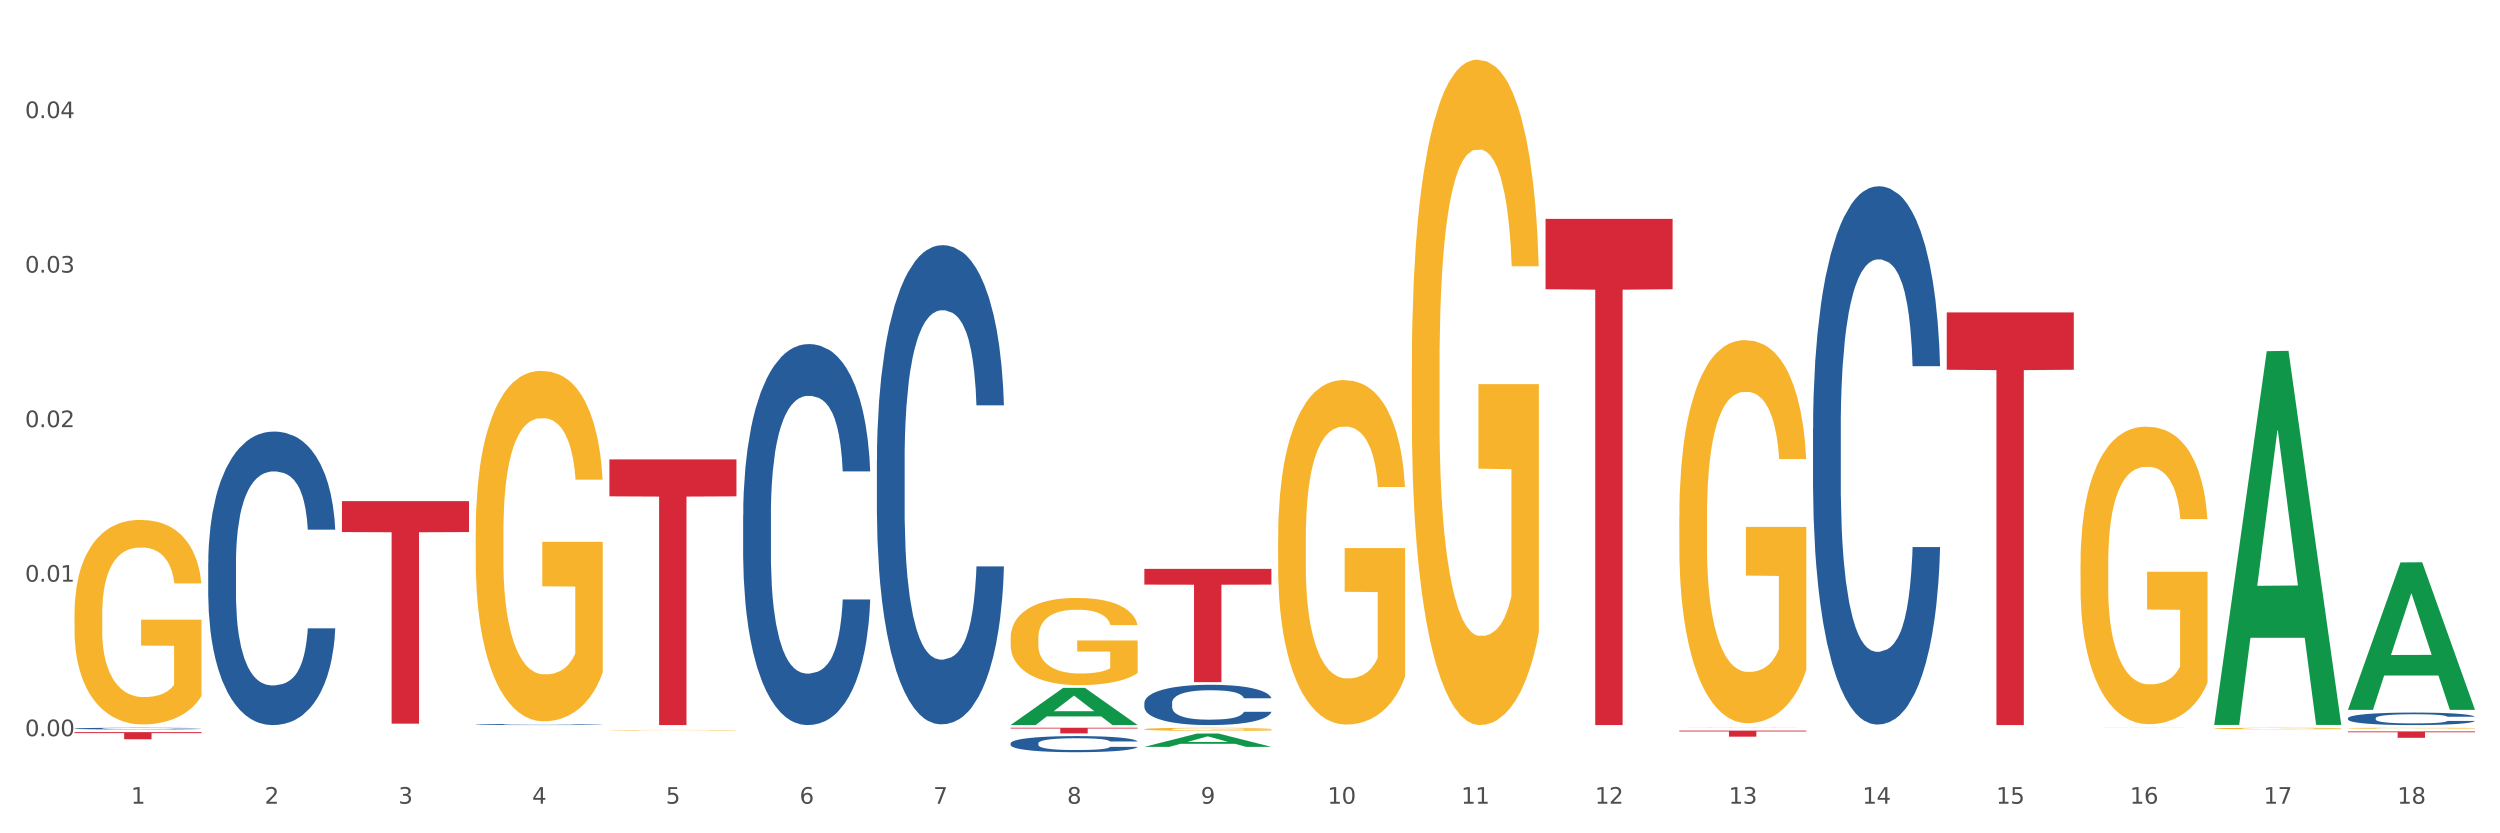 <?xml version="1.0" encoding="utf-8" standalone="no"?>
<!DOCTYPE svg PUBLIC "-//W3C//DTD SVG 1.1//EN"
  "http://www.w3.org/Graphics/SVG/1.1/DTD/svg11.dtd">
<svg xmlns:xlink="http://www.w3.org/1999/xlink" width="1080pt" height="360pt" viewBox="0 0 1080 360" xmlns="http://www.w3.org/2000/svg" version="1.1">
 <rect x="0" y="0" width="1080" height="360" fill="#333333" stroke="none"/>
 <defs>
  <style type="text/css">*{stroke-linejoin: round; stroke-linecap: butt}</style>
 </defs>
 <g id="figure_1">
  <g id="patch_1">
   <path d="M 0 360 
L 1080 360 
L 1080 0 
L 0 0 
z
" style="fill: #ffffff; stroke: #ffffff; stroke-linejoin: miter"/>
  </g>
  <g id="axes_1">
   <g id="matplotlib.axis_1">
    <g id="xtick_1">
     <g id="text_1">
      <!-- 1 -->
      <g style="fill: #4d4d4d" transform="translate(56.563 347.204) scale(0.096 -0.096)">
       <defs>
        <path id="DejaVuSans-31" d="M 794 531 
L 1825 531 
L 1825 4091 
L 703 3866 
L 703 4441 
L 1819 4666 
L 2450 4666 
L 2450 531 
L 3481 531 
L 3481 0 
L 794 0 
L 794 531 
z
" transform="scale(0.016)"/>
       </defs>
       <use xlink:href="#DejaVuSans-31"/>
      </g>
     </g>
    </g>
    <g id="xtick_2">
     <g id="text_2">
      <!-- 2 -->
      <g style="fill: #4d4d4d" transform="translate(114.336 347.204) scale(0.096 -0.096)">
       <defs>
        <path id="DejaVuSans-32" d="M 1228 531 
L 3431 531 
L 3431 0 
L 469 0 
L 469 531 
Q 828 903 1448 1529 
Q 2069 2156 2228 2338 
Q 2531 2678 2651 2914 
Q 2772 3150 2772 3378 
Q 2772 3750 2511 3984 
Q 2250 4219 1831 4219 
Q 1534 4219 1204 4116 
Q 875 4013 500 3803 
L 500 4441 
Q 881 4594 1212 4672 
Q 1544 4750 1819 4750 
Q 2544 4750 2975 4387 
Q 3406 4025 3406 3419 
Q 3406 3131 3298 2873 
Q 3191 2616 2906 2266 
Q 2828 2175 2409 1742 
Q 1991 1309 1228 531 
z
" transform="scale(0.016)"/>
       </defs>
       <use xlink:href="#DejaVuSans-32"/>
      </g>
     </g>
    </g>
    <g id="xtick_3">
     <g id="text_3">
      <!-- 3 -->
      <g style="fill: #4d4d4d" transform="translate(172.109 347.204) scale(0.096 -0.096)">
       <defs>
        <path id="DejaVuSans-33" d="M 2597 2516 
Q 3050 2419 3304 2112 
Q 3559 1806 3559 1356 
Q 3559 666 3084 287 
Q 2609 -91 1734 -91 
Q 1441 -91 1130 -33 
Q 819 25 488 141 
L 488 750 
Q 750 597 1062 519 
Q 1375 441 1716 441 
Q 2309 441 2620 675 
Q 2931 909 2931 1356 
Q 2931 1769 2642 2001 
Q 2353 2234 1838 2234 
L 1294 2234 
L 1294 2753 
L 1863 2753 
Q 2328 2753 2575 2939 
Q 2822 3125 2822 3475 
Q 2822 3834 2567 4026 
Q 2313 4219 1838 4219 
Q 1578 4219 1281 4162 
Q 984 4106 628 3988 
L 628 4550 
Q 988 4650 1302 4700 
Q 1616 4750 1894 4750 
Q 2613 4750 3031 4423 
Q 3450 4097 3450 3541 
Q 3450 3153 3228 2886 
Q 3006 2619 2597 2516 
z
" transform="scale(0.016)"/>
       </defs>
       <use xlink:href="#DejaVuSans-33"/>
      </g>
     </g>
    </g>
    <g id="xtick_4">
     <g id="text_4">
      <!-- 4 -->
      <g style="fill: #4d4d4d" transform="translate(229.882 347.204) scale(0.096 -0.096)">
       <defs>
        <path id="DejaVuSans-34" d="M 2419 4116 
L 825 1625 
L 2419 1625 
L 2419 4116 
z
M 2253 4666 
L 3047 4666 
L 3047 1625 
L 3713 1625 
L 3713 1100 
L 3047 1100 
L 3047 0 
L 2419 0 
L 2419 1100 
L 313 1100 
L 313 1709 
L 2253 4666 
z
" transform="scale(0.016)"/>
       </defs>
       <use xlink:href="#DejaVuSans-34"/>
      </g>
     </g>
    </g>
    <g id="xtick_5">
     <g id="text_5">
      <!-- 5 -->
      <g style="fill: #4d4d4d" transform="translate(287.655 347.204) scale(0.096 -0.096)">
       <defs>
        <path id="DejaVuSans-35" d="M 691 4666 
L 3169 4666 
L 3169 4134 
L 1269 4134 
L 1269 2991 
Q 1406 3038 1543 3061 
Q 1681 3084 1819 3084 
Q 2600 3084 3056 2656 
Q 3513 2228 3513 1497 
Q 3513 744 3044 326 
Q 2575 -91 1722 -91 
Q 1428 -91 1123 -41 
Q 819 9 494 109 
L 494 744 
Q 775 591 1075 516 
Q 1375 441 1709 441 
Q 2250 441 2565 725 
Q 2881 1009 2881 1497 
Q 2881 1984 2565 2268 
Q 2250 2553 1709 2553 
Q 1456 2553 1204 2497 
Q 953 2441 691 2322 
L 691 4666 
z
" transform="scale(0.016)"/>
       </defs>
       <use xlink:href="#DejaVuSans-35"/>
      </g>
     </g>
    </g>
    <g id="xtick_6">
     <g id="text_6">
      <!-- 6 -->
      <g style="fill: #4d4d4d" transform="translate(345.428 347.204) scale(0.096 -0.096)">
       <defs>
        <path id="DejaVuSans-36" d="M 2113 2584 
Q 1688 2584 1439 2293 
Q 1191 2003 1191 1497 
Q 1191 994 1439 701 
Q 1688 409 2113 409 
Q 2538 409 2786 701 
Q 3034 994 3034 1497 
Q 3034 2003 2786 2293 
Q 2538 2584 2113 2584 
z
M 3366 4563 
L 3366 3988 
Q 3128 4100 2886 4159 
Q 2644 4219 2406 4219 
Q 1781 4219 1451 3797 
Q 1122 3375 1075 2522 
Q 1259 2794 1537 2939 
Q 1816 3084 2150 3084 
Q 2853 3084 3261 2657 
Q 3669 2231 3669 1497 
Q 3669 778 3244 343 
Q 2819 -91 2113 -91 
Q 1303 -91 875 529 
Q 447 1150 447 2328 
Q 447 3434 972 4092 
Q 1497 4750 2381 4750 
Q 2619 4750 2861 4703 
Q 3103 4656 3366 4563 
z
" transform="scale(0.016)"/>
       </defs>
       <use xlink:href="#DejaVuSans-36"/>
      </g>
     </g>
    </g>
    <g id="xtick_7">
     <g id="text_7">
      <!-- 7 -->
      <g style="fill: #4d4d4d" transform="translate(403.201 347.204) scale(0.096 -0.096)">
       <defs>
        <path id="DejaVuSans-37" d="M 525 4666 
L 3525 4666 
L 3525 4397 
L 1831 0 
L 1172 0 
L 2766 4134 
L 525 4134 
L 525 4666 
z
" transform="scale(0.016)"/>
       </defs>
       <use xlink:href="#DejaVuSans-37"/>
      </g>
     </g>
    </g>
    <g id="xtick_8">
     <g id="text_8">
      <!-- 8 -->
      <g style="fill: #4d4d4d" transform="translate(460.974 347.204) scale(0.096 -0.096)">
       <defs>
        <path id="DejaVuSans-38" d="M 2034 2216 
Q 1584 2216 1326 1975 
Q 1069 1734 1069 1313 
Q 1069 891 1326 650 
Q 1584 409 2034 409 
Q 2484 409 2743 651 
Q 3003 894 3003 1313 
Q 3003 1734 2745 1975 
Q 2488 2216 2034 2216 
z
M 1403 2484 
Q 997 2584 770 2862 
Q 544 3141 544 3541 
Q 544 4100 942 4425 
Q 1341 4750 2034 4750 
Q 2731 4750 3128 4425 
Q 3525 4100 3525 3541 
Q 3525 3141 3298 2862 
Q 3072 2584 2669 2484 
Q 3125 2378 3379 2068 
Q 3634 1759 3634 1313 
Q 3634 634 3220 271 
Q 2806 -91 2034 -91 
Q 1263 -91 848 271 
Q 434 634 434 1313 
Q 434 1759 690 2068 
Q 947 2378 1403 2484 
z
M 1172 3481 
Q 1172 3119 1398 2916 
Q 1625 2713 2034 2713 
Q 2441 2713 2670 2916 
Q 2900 3119 2900 3481 
Q 2900 3844 2670 4047 
Q 2441 4250 2034 4250 
Q 1625 4250 1398 4047 
Q 1172 3844 1172 3481 
z
" transform="scale(0.016)"/>
       </defs>
       <use xlink:href="#DejaVuSans-38"/>
      </g>
     </g>
    </g>
    <g id="xtick_9">
     <g id="text_9">
      <!-- 9 -->
      <g style="fill: #4d4d4d" transform="translate(518.747 347.204) scale(0.096 -0.096)">
       <defs>
        <path id="DejaVuSans-39" d="M 703 97 
L 703 672 
Q 941 559 1184 500 
Q 1428 441 1663 441 
Q 2288 441 2617 861 
Q 2947 1281 2994 2138 
Q 2813 1869 2534 1725 
Q 2256 1581 1919 1581 
Q 1219 1581 811 2004 
Q 403 2428 403 3163 
Q 403 3881 828 4315 
Q 1253 4750 1959 4750 
Q 2769 4750 3195 4129 
Q 3622 3509 3622 2328 
Q 3622 1225 3098 567 
Q 2575 -91 1691 -91 
Q 1453 -91 1209 -44 
Q 966 3 703 97 
z
M 1959 2075 
Q 2384 2075 2632 2365 
Q 2881 2656 2881 3163 
Q 2881 3666 2632 3958 
Q 2384 4250 1959 4250 
Q 1534 4250 1286 3958 
Q 1038 3666 1038 3163 
Q 1038 2656 1286 2365 
Q 1534 2075 1959 2075 
z
" transform="scale(0.016)"/>
       </defs>
       <use xlink:href="#DejaVuSans-39"/>
      </g>
     </g>
    </g>
    <g id="xtick_10">
     <g id="text_10">
      <!-- 10 -->
      <g style="fill: #4d4d4d" transform="translate(573.466 347.204) scale(0.096 -0.096)">
       <defs>
        <path id="DejaVuSans-30" d="M 2034 4250 
Q 1547 4250 1301 3770 
Q 1056 3291 1056 2328 
Q 1056 1369 1301 889 
Q 1547 409 2034 409 
Q 2525 409 2770 889 
Q 3016 1369 3016 2328 
Q 3016 3291 2770 3770 
Q 2525 4250 2034 4250 
z
M 2034 4750 
Q 2819 4750 3233 4129 
Q 3647 3509 3647 2328 
Q 3647 1150 3233 529 
Q 2819 -91 2034 -91 
Q 1250 -91 836 529 
Q 422 1150 422 2328 
Q 422 3509 836 4129 
Q 1250 4750 2034 4750 
z
" transform="scale(0.016)"/>
       </defs>
       <use xlink:href="#DejaVuSans-31"/>
       <use xlink:href="#DejaVuSans-30" transform="translate(63.623 0)"/>
      </g>
     </g>
    </g>
    <g id="xtick_11">
     <g id="text_11">
      <!-- 11 -->
      <g style="fill: #4d4d4d" transform="translate(631.239 347.204) scale(0.096 -0.096)">
       <use xlink:href="#DejaVuSans-31"/>
       <use xlink:href="#DejaVuSans-31" transform="translate(63.623 0)"/>
      </g>
     </g>
    </g>
    <g id="xtick_12">
     <g id="text_12">
      <!-- 12 -->
      <g style="fill: #4d4d4d" transform="translate(689.012 347.204) scale(0.096 -0.096)">
       <use xlink:href="#DejaVuSans-31"/>
       <use xlink:href="#DejaVuSans-32" transform="translate(63.623 0)"/>
      </g>
     </g>
    </g>
    <g id="xtick_13">
     <g id="text_13">
      <!-- 13 -->
      <g style="fill: #4d4d4d" transform="translate(746.785 347.204) scale(0.096 -0.096)">
       <use xlink:href="#DejaVuSans-31"/>
       <use xlink:href="#DejaVuSans-33" transform="translate(63.623 0)"/>
      </g>
     </g>
    </g>
    <g id="xtick_14">
     <g id="text_14">
      <!-- 14 -->
      <g style="fill: #4d4d4d" transform="translate(804.558 347.204) scale(0.096 -0.096)">
       <use xlink:href="#DejaVuSans-31"/>
       <use xlink:href="#DejaVuSans-34" transform="translate(63.623 0)"/>
      </g>
     </g>
    </g>
    <g id="xtick_15">
     <g id="text_15">
      <!-- 15 -->
      <g style="fill: #4d4d4d" transform="translate(862.331 347.204) scale(0.096 -0.096)">
       <use xlink:href="#DejaVuSans-31"/>
       <use xlink:href="#DejaVuSans-35" transform="translate(63.623 0)"/>
      </g>
     </g>
    </g>
    <g id="xtick_16">
     <g id="text_16">
      <!-- 16 -->
      <g style="fill: #4d4d4d" transform="translate(920.104 347.204) scale(0.096 -0.096)">
       <use xlink:href="#DejaVuSans-31"/>
       <use xlink:href="#DejaVuSans-36" transform="translate(63.623 0)"/>
      </g>
     </g>
    </g>
    <g id="xtick_17">
     <g id="text_17">
      <!-- 17 -->
      <g style="fill: #4d4d4d" transform="translate(977.877 347.204) scale(0.096 -0.096)">
       <use xlink:href="#DejaVuSans-31"/>
       <use xlink:href="#DejaVuSans-37" transform="translate(63.623 0)"/>
      </g>
     </g>
    </g>
    <g id="xtick_18">
     <g id="text_18">
      <!-- 18 -->
      <g style="fill: #4d4d4d" transform="translate(1035.65 347.204) scale(0.096 -0.096)">
       <use xlink:href="#DejaVuSans-31"/>
       <use xlink:href="#DejaVuSans-38" transform="translate(63.623 0)"/>
      </g>
     </g>
    </g>
    <g id="xtick_19"/>
    <g id="xtick_20"/>
    <g id="xtick_21"/>
    <g id="xtick_22"/>
    <g id="xtick_23"/>
    <g id="xtick_24"/>
    <g id="xtick_25"/>
    <g id="xtick_26"/>
    <g id="xtick_27"/>
    <g id="xtick_28"/>
    <g id="xtick_29"/>
    <g id="xtick_30"/>
    <g id="xtick_31"/>
    <g id="xtick_32"/>
    <g id="xtick_33"/>
    <g id="xtick_34"/>
    <g id="xtick_35"/>
   </g>
   <g id="matplotlib.axis_2">
    <g id="ytick_1">
     <g id="text_19">
      <!-- 0.00 -->
      <g style="fill: #4d4d4d" transform="translate(10.8 318.04) scale(0.096 -0.096)">
       <defs>
        <path id="DejaVuSans-2e" d="M 684 794 
L 1344 794 
L 1344 0 
L 684 0 
L 684 794 
z
" transform="scale(0.016)"/>
       </defs>
       <use xlink:href="#DejaVuSans-30"/>
       <use xlink:href="#DejaVuSans-2e" transform="translate(63.623 0)"/>
       <use xlink:href="#DejaVuSans-30" transform="translate(95.41 0)"/>
       <use xlink:href="#DejaVuSans-30" transform="translate(159.033 0)"/>
      </g>
     </g>
    </g>
    <g id="ytick_2">
     <g id="text_20">
      <!-- 0.01 -->
      <g style="fill: #4d4d4d" transform="translate(10.8 251.285) scale(0.096 -0.096)">
       <use xlink:href="#DejaVuSans-30"/>
       <use xlink:href="#DejaVuSans-2e" transform="translate(63.623 0)"/>
       <use xlink:href="#DejaVuSans-30" transform="translate(95.41 0)"/>
       <use xlink:href="#DejaVuSans-31" transform="translate(159.033 0)"/>
      </g>
     </g>
    </g>
    <g id="ytick_3">
     <g id="text_21">
      <!-- 0.02 -->
      <g style="fill: #4d4d4d" transform="translate(10.8 184.531) scale(0.096 -0.096)">
       <use xlink:href="#DejaVuSans-30"/>
       <use xlink:href="#DejaVuSans-2e" transform="translate(63.623 0)"/>
       <use xlink:href="#DejaVuSans-30" transform="translate(95.41 0)"/>
       <use xlink:href="#DejaVuSans-32" transform="translate(159.033 0)"/>
      </g>
     </g>
    </g>
    <g id="ytick_4">
     <g id="text_22">
      <!-- 0.03 -->
      <g style="fill: #4d4d4d" transform="translate(10.8 117.776) scale(0.096 -0.096)">
       <use xlink:href="#DejaVuSans-30"/>
       <use xlink:href="#DejaVuSans-2e" transform="translate(63.623 0)"/>
       <use xlink:href="#DejaVuSans-30" transform="translate(95.41 0)"/>
       <use xlink:href="#DejaVuSans-33" transform="translate(159.033 0)"/>
      </g>
     </g>
    </g>
    <g id="ytick_5">
     <g id="text_23">
      <!-- 0.04 -->
      <g style="fill: #4d4d4d" transform="translate(10.8 51.022) scale(0.096 -0.096)">
       <use xlink:href="#DejaVuSans-30"/>
       <use xlink:href="#DejaVuSans-2e" transform="translate(63.623 0)"/>
       <use xlink:href="#DejaVuSans-30" transform="translate(95.41 0)"/>
       <use xlink:href="#DejaVuSans-34" transform="translate(159.033 0)"/>
      </g>
     </g>
    </g>
    <g id="ytick_6"/>
    <g id="ytick_7"/>
    <g id="ytick_8"/>
    <g id="ytick_9"/>
   </g>
   <g id="PolyCollection_1">
    <path d="M 436.586 313.208 
L 436.642 313.193 
L 459.275 297.159 
L 468.668 297.144 
L 491.47 313.238 
L 480.606 313.238 
L 475.684 309.49 
L 452.316 309.49 
L 452.146 309.551 
L 447.393 313.238 
L 436.586 313.238 
L 436.586 313.208 
L 455.258 307.254 
L 472.742 307.239 
L 464.085 300.575 
L 463.971 300.544 
L 463.858 300.59 
L 455.201 307.239 
L 455.258 307.254 
L 436.586 313.208 
z
" clip-path="url(#p21119d1a9d)" style="fill: #109648"/>
    <path d="M 725.451 315.621 
L 780.335 315.621 
L 780.335 315.983 
L 758.746 315.986 
L 758.746 318.228 
L 746.91 318.228 
L 746.91 315.986 
L 725.451 315.983 
L 725.451 315.623 
L 725.451 315.621 
z
" clip-path="url(#p21119d1a9d)" style="fill: #d62839"/>
    <path d="M 667.678 94.556 
L 722.562 94.556 
L 722.562 124.946 
L 700.973 125.151 
L 700.973 313.238 
L 689.137 313.238 
L 689.137 125.151 
L 667.678 124.946 
L 667.678 94.762 
L 667.678 94.556 
z
" clip-path="url(#p21119d1a9d)" style="fill: #d62839"/>
    <path d="M 494.359 245.753 
L 549.243 245.753 
L 549.243 252.551 
L 527.654 252.597 
L 527.654 294.673 
L 515.818 294.673 
L 515.818 252.597 
L 494.359 252.551 
L 494.359 245.799 
L 494.359 245.753 
z
" clip-path="url(#p21119d1a9d)" style="fill: #d62839"/>
    <path d="M 436.586 314.392 
L 491.47 314.392 
L 491.47 314.732 
L 469.881 314.734 
L 469.881 316.836 
L 458.045 316.836 
L 458.045 314.734 
L 436.586 314.732 
L 436.586 314.395 
L 436.586 314.392 
z
" clip-path="url(#p21119d1a9d)" style="fill: #d62839"/>
    <path d="M 263.267 198.468 
L 318.151 198.468 
L 318.151 214.417 
L 296.562 214.525 
L 296.562 313.238 
L 284.726 313.238 
L 284.726 214.525 
L 263.267 214.417 
L 263.267 198.576 
L 263.267 198.468 
z
" clip-path="url(#p21119d1a9d)" style="fill: #d62839"/>
    <path d="M 147.721 216.491 
L 202.605 216.491 
L 202.605 229.851 
L 181.016 229.941 
L 181.016 312.628 
L 169.18 312.628 
L 169.18 229.941 
L 147.721 229.851 
L 147.721 216.582 
L 147.721 216.491 
z
" clip-path="url(#p21119d1a9d)" style="fill: #d62839"/>
    <path d="M 32.175 316.284 
L 87.059 316.284 
L 87.059 316.713 
L 65.47 316.716 
L 65.47 319.37 
L 53.635 319.37 
L 53.635 316.716 
L 32.175 316.713 
L 32.175 316.287 
L 32.175 316.284 
z
" clip-path="url(#p21119d1a9d)" style="fill: #d62839"/>
    <path d="M 32.175 314.724 
L 32.24 314.723 
L 32.24 314.704 
L 32.434 314.678 
L 33.148 314.631 
L 34.056 314.596 
L 35.613 314.554 
L 36.457 314.536 
L 37.56 314.517 
L 39.83 314.485 
L 42.425 314.458 
L 44.242 314.444 
L 45.604 314.434 
L 48.653 314.417 
L 50.405 314.41 
L 52.221 314.404 
L 53.778 314.4 
L 56.373 314.395 
L 58.449 314.393 
L 60.85 314.392 
L 62.861 314.393 
L 65.521 314.396 
L 69.413 314.404 
L 70.905 314.409 
L 72.917 314.417 
L 74.993 314.427 
L 76.679 314.438 
L 78.626 314.454 
L 80.637 314.474 
L 82.583 314.499 
L 83.945 314.523 
L 85.048 314.548 
L 86.021 314.578 
L 86.735 314.611 
L 87.059 314.639 
L 75.187 314.639 
L 74.863 314.614 
L 74.214 314.587 
L 73.565 314.569 
L 72.852 314.554 
L 71.749 314.537 
L 70.776 314.526 
L 69.154 314.514 
L 67.662 314.505 
L 66.429 314.501 
L 64.937 314.497 
L 61.758 314.493 
L 59.487 314.493 
L 58.06 314.494 
L 56.309 314.497 
L 54.816 314.502 
L 53.065 314.51 
L 51.702 314.519 
L 50.34 314.53 
L 49.562 314.538 
L 48.394 314.553 
L 47.615 314.565 
L 46.577 314.586 
L 45.993 314.601 
L 44.955 314.639 
L 44.501 314.668 
L 44.307 314.687 
L 44.177 314.709 
L 44.177 314.814 
L 44.566 314.861 
L 44.891 314.881 
L 45.41 314.904 
L 46.383 314.934 
L 47.81 314.963 
L 49.302 314.983 
L 50.535 314.996 
L 51.702 315.006 
L 52.87 315.013 
L 54.297 315.02 
L 55.465 315.024 
L 57.217 315.028 
L 59.293 315.03 
L 60.915 315.03 
L 64.223 315.026 
L 65.715 315.023 
L 67.143 315.018 
L 68.7 315.011 
L 69.932 315.003 
L 70.646 314.997 
L 71.814 314.984 
L 72.722 314.971 
L 73.5 314.955 
L 74.019 314.942 
L 74.603 314.921 
L 75.057 314.899 
L 75.187 314.886 
L 87.059 314.886 
L 86.8 314.911 
L 86.346 314.934 
L 85.437 314.966 
L 84.724 314.984 
L 83.621 315.006 
L 82.453 315.025 
L 80.831 315.046 
L 79.339 315.062 
L 77.782 315.075 
L 76.095 315.087 
L 73.046 315.104 
L 71.943 315.109 
L 69.608 315.117 
L 67.791 315.121 
L 65.132 315.126 
L 62.407 315.129 
L 59.552 315.129 
L 57.022 315.128 
L 54.233 315.124 
L 52.481 315.12 
L 50.535 315.114 
L 48.264 315.105 
L 46.123 315.093 
L 44.112 315.08 
L 42.231 315.064 
L 40.479 315.047 
L 38.208 315.018 
L 36.522 314.989 
L 35.289 314.963 
L 34.446 314.941 
L 33.602 314.913 
L 33.148 314.893 
L 32.434 314.846 
L 32.175 314.802 
L 32.175 314.724 
z
" clip-path="url(#p21119d1a9d)" style="fill: #255c99"/>
    <path d="M 89.948 243.407 
L 90.013 243.291 
L 90.013 240.049 
L 90.207 235.648 
L 90.921 227.542 
L 91.829 221.404 
L 93.386 214.225 
L 94.23 211.214 
L 95.333 207.855 
L 97.603 202.413 
L 100.198 197.78 
L 102.015 195.233 
L 103.377 193.611 
L 106.426 190.716 
L 108.178 189.442 
L 109.994 188.4 
L 111.551 187.705 
L 114.146 186.895 
L 116.222 186.547 
L 118.623 186.432 
L 120.634 186.547 
L 123.294 187.011 
L 127.186 188.4 
L 128.678 189.211 
L 130.69 190.6 
L 132.766 192.453 
L 134.452 194.306 
L 136.399 196.97 
L 138.41 200.444 
L 140.356 204.844 
L 141.718 208.898 
L 142.821 213.182 
L 143.794 218.394 
L 144.508 224.068 
L 144.832 228.816 
L 132.96 228.816 
L 132.636 224.531 
L 131.987 219.899 
L 131.338 216.772 
L 130.625 214.225 
L 129.522 211.329 
L 128.549 209.477 
L 126.927 207.276 
L 125.435 205.887 
L 124.202 205.076 
L 122.71 204.381 
L 119.531 203.686 
L 117.26 203.686 
L 115.833 203.918 
L 114.082 204.497 
L 112.589 205.308 
L 110.838 206.697 
L 109.475 208.203 
L 108.113 210.171 
L 107.335 211.561 
L 106.167 214.109 
L 105.388 216.193 
L 104.35 219.783 
L 103.766 222.331 
L 102.728 228.932 
L 102.274 233.796 
L 102.08 237.154 
L 101.95 240.86 
L 101.95 258.925 
L 102.339 267.031 
L 102.663 270.505 
L 103.183 274.443 
L 104.156 279.538 
L 105.583 284.518 
L 107.075 288.108 
L 108.308 290.308 
L 109.475 291.929 
L 110.643 293.203 
L 112.07 294.361 
L 113.238 295.056 
L 114.99 295.751 
L 117.066 296.098 
L 118.688 296.098 
L 121.996 295.519 
L 123.488 294.94 
L 124.916 294.13 
L 126.473 292.856 
L 127.705 291.466 
L 128.419 290.424 
L 129.587 288.224 
L 130.495 285.907 
L 131.273 283.244 
L 131.792 280.928 
L 132.376 277.454 
L 132.83 273.516 
L 132.96 271.432 
L 144.832 271.432 
L 144.573 275.601 
L 144.119 279.654 
L 143.21 285.097 
L 142.497 288.224 
L 141.394 292.045 
L 140.226 295.288 
L 138.604 298.878 
L 137.112 301.541 
L 135.555 303.857 
L 133.868 305.942 
L 130.819 308.837 
L 129.716 309.647 
L 127.381 311.037 
L 125.564 311.848 
L 122.905 312.658 
L 120.18 313.121 
L 117.325 313.237 
L 114.795 313.006 
L 112.006 312.311 
L 110.254 311.616 
L 108.308 310.574 
L 106.037 308.953 
L 103.896 306.984 
L 101.885 304.668 
L 100.004 302.004 
L 98.252 298.993 
L 95.981 294.014 
L 94.295 289.15 
L 93.062 284.634 
L 92.219 280.812 
L 91.375 275.948 
L 90.921 272.59 
L 90.207 264.484 
L 89.948 256.956 
L 89.948 243.407 
z
" clip-path="url(#p21119d1a9d)" style="fill: #255c99"/>
    <path d="M 205.494 312.98 
L 205.559 312.979 
L 205.559 312.967 
L 205.753 312.951 
L 206.467 312.921 
L 207.375 312.899 
L 208.932 312.872 
L 209.776 312.861 
L 210.879 312.849 
L 213.149 312.828 
L 215.744 312.811 
L 217.561 312.802 
L 218.923 312.796 
L 221.972 312.785 
L 223.724 312.78 
L 225.54 312.777 
L 227.097 312.774 
L 229.692 312.771 
L 231.768 312.77 
L 234.169 312.769 
L 236.18 312.77 
L 238.84 312.771 
L 242.732 312.777 
L 244.224 312.78 
L 246.236 312.785 
L 248.312 312.792 
L 249.998 312.798 
L 251.945 312.808 
L 253.956 312.821 
L 255.902 312.837 
L 257.264 312.852 
L 258.367 312.868 
L 259.34 312.887 
L 260.054 312.908 
L 260.378 312.926 
L 248.506 312.926 
L 248.182 312.91 
L 247.533 312.893 
L 246.884 312.881 
L 246.171 312.872 
L 245.068 312.861 
L 244.095 312.854 
L 242.473 312.846 
L 240.981 312.841 
L 239.748 312.838 
L 238.256 312.836 
L 235.077 312.833 
L 232.806 312.833 
L 231.379 312.834 
L 229.627 312.836 
L 228.135 312.839 
L 226.384 312.844 
L 225.021 312.85 
L 223.659 312.857 
L 222.88 312.862 
L 221.713 312.872 
L 220.934 312.879 
L 219.896 312.893 
L 219.312 312.902 
L 218.274 312.926 
L 217.82 312.944 
L 217.626 312.957 
L 217.496 312.97 
L 217.496 313.037 
L 217.885 313.067 
L 218.209 313.08 
L 218.728 313.095 
L 219.702 313.113 
L 221.129 313.132 
L 222.621 313.145 
L 223.854 313.153 
L 225.021 313.159 
L 226.189 313.164 
L 227.616 313.168 
L 228.784 313.171 
L 230.536 313.173 
L 232.612 313.175 
L 234.234 313.175 
L 237.542 313.172 
L 239.034 313.17 
L 240.462 313.167 
L 242.019 313.163 
L 243.251 313.157 
L 243.965 313.154 
L 245.133 313.145 
L 246.041 313.137 
L 246.819 313.127 
L 247.338 313.118 
L 247.922 313.106 
L 248.376 313.091 
L 248.506 313.083 
L 260.378 313.083 
L 260.119 313.099 
L 259.665 313.114 
L 258.756 313.134 
L 258.043 313.145 
L 256.94 313.16 
L 255.772 313.172 
L 254.15 313.185 
L 252.658 313.195 
L 251.101 313.203 
L 249.414 313.211 
L 246.365 313.222 
L 245.262 313.225 
L 242.927 313.23 
L 241.11 313.233 
L 238.45 313.236 
L 235.726 313.237 
L 232.871 313.238 
L 230.341 313.237 
L 227.551 313.234 
L 225.8 313.232 
L 223.854 313.228 
L 221.583 313.222 
L 219.442 313.215 
L 217.431 313.206 
L 215.55 313.196 
L 213.798 313.185 
L 211.527 313.167 
L 209.841 313.149 
L 208.608 313.132 
L 207.765 313.118 
L 206.921 313.1 
L 206.467 313.088 
L 205.753 313.058 
L 205.494 313.03 
L 205.494 312.98 
z
" clip-path="url(#p21119d1a9d)" style="fill: #255c99"/>
    <path d="M 321.04 222.591 
L 321.105 222.441 
L 321.105 218.232 
L 321.299 212.52 
L 322.013 201.997 
L 322.921 194.03 
L 324.478 184.709 
L 325.322 180.801 
L 326.425 176.442 
L 328.695 169.376 
L 331.29 163.363 
L 333.107 160.056 
L 334.469 157.951 
L 337.518 154.193 
L 339.27 152.54 
L 341.086 151.187 
L 342.643 150.285 
L 345.238 149.233 
L 347.314 148.782 
L 349.715 148.631 
L 351.726 148.782 
L 354.386 149.383 
L 358.278 151.187 
L 359.77 152.239 
L 361.781 154.043 
L 363.857 156.448 
L 365.544 158.853 
L 367.49 162.311 
L 369.502 166.821 
L 371.448 172.533 
L 372.81 177.794 
L 373.913 183.357 
L 374.886 190.121 
L 375.6 197.487 
L 375.924 203.65 
L 364.052 203.65 
L 363.728 198.088 
L 363.079 192.075 
L 362.43 188.017 
L 361.717 184.709 
L 360.614 180.951 
L 359.641 178.546 
L 358.019 175.69 
L 356.527 173.886 
L 355.294 172.834 
L 353.802 171.932 
L 350.623 171.03 
L 348.352 171.03 
L 346.925 171.33 
L 345.173 172.082 
L 343.681 173.134 
L 341.93 174.938 
L 340.567 176.893 
L 339.205 179.448 
L 338.426 181.252 
L 337.259 184.559 
L 336.48 187.265 
L 335.442 191.925 
L 334.858 195.232 
L 333.82 203.801 
L 333.366 210.114 
L 333.172 214.474 
L 333.042 219.284 
L 333.042 242.735 
L 333.431 253.258 
L 333.755 257.768 
L 334.274 262.879 
L 335.248 269.493 
L 336.675 275.957 
L 338.167 280.617 
L 339.4 283.473 
L 340.567 285.578 
L 341.735 287.232 
L 343.162 288.735 
L 344.33 289.637 
L 346.082 290.539 
L 348.158 290.99 
L 349.78 290.99 
L 353.088 290.238 
L 354.58 289.486 
L 356.008 288.434 
L 357.565 286.781 
L 358.797 284.977 
L 359.511 283.624 
L 360.679 280.768 
L 361.587 277.761 
L 362.365 274.304 
L 362.884 271.297 
L 363.468 266.787 
L 363.922 261.676 
L 364.052 258.97 
L 375.924 258.97 
L 375.665 264.382 
L 375.211 269.643 
L 374.302 276.709 
L 373.589 280.768 
L 372.486 285.728 
L 371.318 289.937 
L 369.696 294.597 
L 368.204 298.055 
L 366.647 301.061 
L 364.96 303.767 
L 361.911 307.525 
L 360.808 308.578 
L 358.473 310.382 
L 356.656 311.434 
L 353.996 312.486 
L 351.272 313.088 
L 348.417 313.238 
L 345.887 312.937 
L 343.097 312.035 
L 341.346 311.133 
L 339.4 309.78 
L 337.129 307.676 
L 334.988 305.12 
L 332.977 302.114 
L 331.096 298.656 
L 329.344 294.748 
L 327.073 288.284 
L 325.387 281.97 
L 324.154 276.107 
L 323.311 271.147 
L 322.467 264.833 
L 322.013 260.474 
L 321.299 249.951 
L 321.04 240.18 
L 321.04 222.591 
z
" clip-path="url(#p21119d1a9d)" style="fill: #255c99"/>
    <path d="M 378.813 198.923 
L 378.878 198.734 
L 378.878 193.441 
L 379.072 186.256 
L 379.786 173.022 
L 380.694 163.002 
L 382.251 151.28 
L 383.095 146.365 
L 384.198 140.882 
L 386.468 131.996 
L 389.063 124.434 
L 390.88 120.275 
L 392.242 117.628 
L 395.291 112.901 
L 397.043 110.822 
L 398.859 109.12 
L 400.416 107.986 
L 403.011 106.663 
L 405.087 106.095 
L 407.488 105.906 
L 409.499 106.095 
L 412.159 106.852 
L 416.051 109.12 
L 417.543 110.444 
L 419.554 112.712 
L 421.63 115.737 
L 423.317 118.762 
L 425.263 123.111 
L 427.275 128.782 
L 429.221 135.967 
L 430.583 142.584 
L 431.686 149.579 
L 432.659 158.087 
L 433.373 167.35 
L 433.697 175.102 
L 421.825 175.102 
L 421.501 168.107 
L 420.852 160.544 
L 420.203 155.44 
L 419.49 151.28 
L 418.387 146.554 
L 417.414 143.529 
L 415.792 139.937 
L 414.3 137.668 
L 413.067 136.345 
L 411.575 135.21 
L 408.396 134.076 
L 406.125 134.076 
L 404.698 134.454 
L 402.946 135.399 
L 401.454 136.723 
L 399.703 138.992 
L 398.34 141.449 
L 396.978 144.663 
L 396.199 146.932 
L 395.032 151.091 
L 394.253 154.494 
L 393.215 160.355 
L 392.631 164.515 
L 391.593 175.291 
L 391.139 183.231 
L 390.945 188.714 
L 390.815 194.764 
L 390.815 224.257 
L 391.204 237.491 
L 391.528 243.163 
L 392.047 249.591 
L 393.021 257.91 
L 394.448 266.039 
L 395.94 271.9 
L 397.173 275.492 
L 398.34 278.139 
L 399.508 280.219 
L 400.935 282.109 
L 402.103 283.244 
L 403.855 284.378 
L 405.931 284.945 
L 407.553 284.945 
L 410.861 284 
L 412.353 283.055 
L 413.781 281.731 
L 415.338 279.652 
L 416.57 277.383 
L 417.284 275.681 
L 418.452 272.089 
L 419.36 268.308 
L 420.138 263.96 
L 420.657 260.178 
L 421.241 254.507 
L 421.695 248.079 
L 421.825 244.676 
L 433.697 244.676 
L 433.438 251.482 
L 432.984 258.099 
L 432.075 266.985 
L 431.362 272.089 
L 430.259 278.328 
L 429.091 283.622 
L 427.469 289.483 
L 425.977 293.831 
L 424.42 297.612 
L 422.733 301.015 
L 419.684 305.742 
L 418.581 307.065 
L 416.246 309.334 
L 414.429 310.657 
L 411.769 311.981 
L 409.045 312.737 
L 406.19 312.926 
L 403.66 312.548 
L 400.87 311.413 
L 399.119 310.279 
L 397.173 308.578 
L 394.902 305.931 
L 392.761 302.717 
L 390.75 298.936 
L 388.869 294.587 
L 387.117 289.672 
L 384.846 281.542 
L 383.16 273.602 
L 381.927 266.228 
L 381.084 259.989 
L 380.24 252.049 
L 379.786 246.566 
L 379.072 233.332 
L 378.813 221.043 
L 378.813 198.923 
z
" clip-path="url(#p21119d1a9d)" style="fill: #255c99"/>
    <path d="M 840.997 134.955 
L 895.881 134.955 
L 895.881 159.731 
L 874.291 159.898 
L 874.291 313.238 
L 862.456 313.238 
L 862.456 159.898 
L 840.997 159.731 
L 840.997 135.123 
L 840.997 134.955 
z
" clip-path="url(#p21119d1a9d)" style="fill: #d62839"/>
    <path d="M 436.586 321.117 
L 436.651 321.111 
L 436.651 320.933 
L 436.845 320.691 
L 437.559 320.247 
L 438.467 319.91 
L 440.024 319.516 
L 440.868 319.35 
L 441.97 319.166 
L 444.241 318.867 
L 446.836 318.613 
L 448.653 318.473 
L 450.015 318.384 
L 453.064 318.226 
L 454.816 318.156 
L 456.632 318.099 
L 458.189 318.06 
L 460.784 318.016 
L 462.86 317.997 
L 465.261 317.99 
L 467.272 317.997 
L 469.932 318.022 
L 473.824 318.099 
L 475.316 318.143 
L 477.327 318.219 
L 479.403 318.321 
L 481.09 318.423 
L 483.036 318.569 
L 485.048 318.759 
L 486.994 319.001 
L 488.356 319.223 
L 489.459 319.459 
L 490.432 319.745 
L 491.146 320.056 
L 491.47 320.317 
L 479.598 320.317 
L 479.274 320.081 
L 478.625 319.827 
L 477.976 319.656 
L 477.263 319.516 
L 476.16 319.357 
L 475.187 319.255 
L 473.565 319.134 
L 472.073 319.058 
L 470.84 319.014 
L 469.348 318.976 
L 466.169 318.937 
L 463.898 318.937 
L 462.471 318.95 
L 460.719 318.982 
L 459.227 319.026 
L 457.476 319.103 
L 456.113 319.185 
L 454.751 319.293 
L 453.972 319.37 
L 452.805 319.509 
L 452.026 319.624 
L 450.988 319.821 
L 450.404 319.961 
L 449.366 320.323 
L 448.912 320.59 
L 448.718 320.774 
L 448.588 320.977 
L 448.588 321.969 
L 448.977 322.414 
L 449.301 322.604 
L 449.82 322.82 
L 450.794 323.1 
L 452.221 323.373 
L 453.713 323.57 
L 454.946 323.691 
L 456.113 323.78 
L 457.281 323.85 
L 458.708 323.914 
L 459.876 323.952 
L 461.628 323.99 
L 463.704 324.009 
L 465.326 324.009 
L 468.634 323.977 
L 470.126 323.945 
L 471.554 323.901 
L 473.111 323.831 
L 474.343 323.755 
L 475.057 323.698 
L 476.225 323.577 
L 477.133 323.45 
L 477.911 323.303 
L 478.43 323.176 
L 479.014 322.986 
L 479.468 322.77 
L 479.598 322.655 
L 491.47 322.655 
L 491.211 322.884 
L 490.757 323.106 
L 489.848 323.405 
L 489.135 323.577 
L 488.032 323.786 
L 486.864 323.964 
L 485.242 324.161 
L 483.75 324.308 
L 482.193 324.435 
L 480.506 324.549 
L 477.457 324.708 
L 476.354 324.752 
L 474.019 324.829 
L 472.202 324.873 
L 469.542 324.918 
L 466.818 324.943 
L 463.963 324.95 
L 461.433 324.937 
L 458.643 324.899 
L 456.892 324.861 
L 454.946 324.803 
L 452.675 324.714 
L 450.534 324.606 
L 448.523 324.479 
L 446.642 324.333 
L 444.89 324.168 
L 442.619 323.895 
L 440.932 323.628 
L 439.7 323.38 
L 438.856 323.17 
L 438.013 322.903 
L 437.559 322.719 
L 436.845 322.274 
L 436.586 321.861 
L 436.586 321.117 
z
" clip-path="url(#p21119d1a9d)" style="fill: #255c99"/>
    <path d="M 783.224 184.949 
L 783.289 184.736 
L 783.289 178.789 
L 783.483 170.719 
L 784.197 155.852 
L 785.105 144.595 
L 786.662 131.427 
L 787.506 125.905 
L 788.608 119.746 
L 790.879 109.764 
L 793.474 101.268 
L 795.291 96.596 
L 796.653 93.622 
L 799.702 88.313 
L 801.454 85.976 
L 803.27 84.065 
L 804.827 82.791 
L 807.422 81.304 
L 809.498 80.667 
L 811.899 80.454 
L 813.91 80.667 
L 816.57 81.516 
L 820.462 84.065 
L 821.954 85.552 
L 823.965 88.1 
L 826.041 91.499 
L 827.728 94.897 
L 829.674 99.782 
L 831.685 106.153 
L 833.632 114.224 
L 834.994 121.657 
L 836.097 129.516 
L 837.07 139.073 
L 837.784 149.48 
L 838.108 158.188 
L 826.236 158.188 
L 825.912 150.33 
L 825.263 141.834 
L 824.614 136.1 
L 823.9 131.427 
L 822.798 126.117 
L 821.824 122.719 
L 820.203 118.684 
L 818.71 116.135 
L 817.478 114.649 
L 815.986 113.374 
L 812.807 112.1 
L 810.536 112.1 
L 809.109 112.525 
L 807.357 113.587 
L 805.865 115.073 
L 804.114 117.622 
L 802.751 120.383 
L 801.389 123.994 
L 800.61 126.542 
L 799.443 131.215 
L 798.664 135.038 
L 797.626 141.622 
L 797.042 146.294 
L 796.004 158.4 
L 795.55 167.32 
L 795.355 173.48 
L 795.226 180.276 
L 795.226 213.408 
L 795.615 228.275 
L 795.939 234.647 
L 796.458 241.868 
L 797.431 251.213 
L 798.859 260.346 
L 800.351 266.93 
L 801.583 270.965 
L 802.751 273.938 
L 803.919 276.275 
L 805.346 278.399 
L 806.514 279.673 
L 808.266 280.947 
L 810.342 281.584 
L 811.963 281.584 
L 815.272 280.522 
L 816.764 279.46 
L 818.191 277.974 
L 819.748 275.638 
L 820.981 273.089 
L 821.695 271.177 
L 822.862 267.142 
L 823.771 262.894 
L 824.549 258.009 
L 825.068 253.762 
L 825.652 247.39 
L 826.106 240.169 
L 826.236 236.346 
L 838.108 236.346 
L 837.849 243.992 
L 837.394 251.425 
L 836.486 261.408 
L 835.773 267.142 
L 834.67 274.151 
L 833.502 280.098 
L 831.88 286.682 
L 830.388 291.566 
L 828.831 295.814 
L 827.144 299.637 
L 824.095 304.947 
L 822.992 306.434 
L 820.657 308.982 
L 818.84 310.469 
L 816.18 311.956 
L 813.456 312.805 
L 810.601 313.018 
L 808.071 312.593 
L 805.281 311.318 
L 803.53 310.044 
L 801.583 308.133 
L 799.313 305.159 
L 797.172 301.549 
L 795.161 297.301 
L 793.279 292.416 
L 791.528 286.894 
L 789.257 277.761 
L 787.57 268.841 
L 786.338 260.558 
L 785.494 253.549 
L 784.651 244.629 
L 784.197 238.47 
L 783.483 223.603 
L 783.224 209.798 
L 783.224 184.949 
z
" clip-path="url(#p21119d1a9d)" style="fill: #255c99"/>
    <path d="M 1014.316 310.258 
L 1014.381 310.253 
L 1014.381 310.115 
L 1014.575 309.927 
L 1015.289 309.581 
L 1016.197 309.32 
L 1017.754 309.013 
L 1018.597 308.885 
L 1019.7 308.742 
L 1021.971 308.509 
L 1024.566 308.312 
L 1026.382 308.203 
L 1027.745 308.134 
L 1030.794 308.01 
L 1032.546 307.956 
L 1034.362 307.911 
L 1035.919 307.882 
L 1038.514 307.847 
L 1040.59 307.832 
L 1042.99 307.827 
L 1045.002 307.832 
L 1047.661 307.852 
L 1051.554 307.911 
L 1053.046 307.946 
L 1055.057 308.005 
L 1057.133 308.084 
L 1058.82 308.163 
L 1060.766 308.277 
L 1062.777 308.425 
L 1064.724 308.613 
L 1066.086 308.786 
L 1067.189 308.969 
L 1068.162 309.191 
L 1068.876 309.433 
L 1069.2 309.636 
L 1057.328 309.636 
L 1057.003 309.453 
L 1056.355 309.255 
L 1055.706 309.122 
L 1054.992 309.013 
L 1053.889 308.89 
L 1052.916 308.811 
L 1051.294 308.717 
L 1049.802 308.658 
L 1048.57 308.623 
L 1047.078 308.593 
L 1043.899 308.564 
L 1041.628 308.564 
L 1040.201 308.574 
L 1038.449 308.598 
L 1036.957 308.633 
L 1035.205 308.692 
L 1033.843 308.756 
L 1032.481 308.84 
L 1031.702 308.9 
L 1030.534 309.008 
L 1029.756 309.097 
L 1028.718 309.25 
L 1028.134 309.359 
L 1027.096 309.641 
L 1026.642 309.848 
L 1026.447 309.992 
L 1026.318 310.15 
L 1026.318 310.921 
L 1026.707 311.266 
L 1027.031 311.415 
L 1027.55 311.583 
L 1028.523 311.8 
L 1029.951 312.012 
L 1031.443 312.166 
L 1032.675 312.26 
L 1033.843 312.329 
L 1035.011 312.383 
L 1036.438 312.432 
L 1037.606 312.462 
L 1039.357 312.492 
L 1041.433 312.507 
L 1043.055 312.507 
L 1046.364 312.482 
L 1047.856 312.457 
L 1049.283 312.423 
L 1050.84 312.368 
L 1052.073 312.309 
L 1052.787 312.264 
L 1053.954 312.171 
L 1054.863 312.072 
L 1055.641 311.958 
L 1056.16 311.859 
L 1056.744 311.711 
L 1057.198 311.543 
L 1057.328 311.454 
L 1069.2 311.454 
L 1068.94 311.632 
L 1068.486 311.805 
L 1067.578 312.037 
L 1066.864 312.171 
L 1065.762 312.334 
L 1064.594 312.472 
L 1062.972 312.625 
L 1061.48 312.739 
L 1059.923 312.838 
L 1058.236 312.927 
L 1055.187 313.05 
L 1054.084 313.085 
L 1051.749 313.144 
L 1049.932 313.179 
L 1047.272 313.213 
L 1044.547 313.233 
L 1041.693 313.238 
L 1039.163 313.228 
L 1036.373 313.198 
L 1034.622 313.169 
L 1032.675 313.124 
L 1030.405 313.055 
L 1028.264 312.971 
L 1026.253 312.872 
L 1024.371 312.759 
L 1022.62 312.63 
L 1020.349 312.418 
L 1018.662 312.21 
L 1017.43 312.017 
L 1016.586 311.854 
L 1015.743 311.647 
L 1015.289 311.504 
L 1014.575 311.158 
L 1014.316 310.837 
L 1014.316 310.258 
z
" clip-path="url(#p21119d1a9d)" style="fill: #255c99"/>
    <path d="M 205.494 230.177 
L 205.559 230.038 
L 205.559 225.061 
L 205.688 220.775 
L 206.336 210.405 
L 207.308 201.832 
L 208.021 197.27 
L 208.734 193.536 
L 209.576 189.803 
L 210.613 185.932 
L 212.492 180.263 
L 213.659 177.359 
L 215.084 174.318 
L 217.676 169.893 
L 219.555 167.404 
L 221.499 165.33 
L 224.674 162.842 
L 226.748 161.735 
L 228.951 160.906 
L 231.608 160.353 
L 233.616 160.215 
L 238.023 160.629 
L 241.781 161.874 
L 243.595 162.842 
L 245.928 164.501 
L 247.159 165.607 
L 249.168 167.819 
L 251.242 170.723 
L 252.667 173.211 
L 254.806 177.912 
L 256.426 182.613 
L 257.916 188.421 
L 258.694 192.43 
L 259.277 196.163 
L 259.795 200.45 
L 260.313 207.225 
L 248.65 207.225 
L 248.196 202.385 
L 247.483 197.823 
L 246.447 193.398 
L 245.539 190.633 
L 243.984 187.176 
L 242.559 184.964 
L 241.068 183.305 
L 239.254 181.922 
L 237.828 181.231 
L 235.82 180.678 
L 231.867 180.816 
L 229.21 181.922 
L 227.396 183.305 
L 226.229 184.549 
L 225.193 185.932 
L 224.026 187.868 
L 222.666 190.771 
L 221.694 193.398 
L 220.722 196.717 
L 219.944 200.035 
L 219.231 203.906 
L 218.648 208.054 
L 218.194 212.34 
L 217.806 217.595 
L 217.482 226.305 
L 217.482 245.248 
L 217.611 249.534 
L 217.935 255.203 
L 218.324 259.489 
L 218.972 264.605 
L 219.555 268.061 
L 220.657 273.039 
L 221.888 277.187 
L 222.86 279.814 
L 223.832 282.026 
L 225.517 285.068 
L 227.396 287.557 
L 229.016 289.078 
L 231.219 290.46 
L 232.709 291.013 
L 234.005 291.29 
L 237.18 291.29 
L 239.448 290.875 
L 241.975 289.907 
L 243.919 288.663 
L 245.539 287.142 
L 247.354 284.653 
L 248.52 282.303 
L 248.52 253.405 
L 234.264 253.267 
L 234.264 234.048 
L 260.378 234.048 
L 260.378 290.46 
L 259.277 293.364 
L 258.046 295.991 
L 256.75 298.341 
L 254.806 301.245 
L 252.473 304.01 
L 250.399 305.946 
L 248.196 307.605 
L 245.604 309.126 
L 242.235 310.509 
L 240.161 311.062 
L 237.569 311.477 
L 234.524 311.615 
L 231.867 311.338 
L 229.275 310.647 
L 226.553 309.403 
L 223.897 307.605 
L 221.888 305.808 
L 219.879 303.595 
L 217.741 300.692 
L 216.056 297.927 
L 214.76 295.438 
L 213.335 292.258 
L 211.779 288.11 
L 210.613 284.377 
L 209.576 280.505 
L 208.475 275.528 
L 207.697 271.241 
L 206.92 265.849 
L 206.466 261.839 
L 205.948 255.617 
L 205.559 246.907 
L 205.494 230.177 
z
" clip-path="url(#p21119d1a9d)" style="fill: #f7b32b"/>
    <path d="M 1014.316 314.585 
L 1014.38 314.584 
L 1014.38 314.571 
L 1014.51 314.559 
L 1015.158 314.53 
L 1016.13 314.507 
L 1016.843 314.494 
L 1017.556 314.484 
L 1018.398 314.474 
L 1019.435 314.463 
L 1021.314 314.447 
L 1022.48 314.44 
L 1023.906 314.431 
L 1026.498 314.419 
L 1028.377 314.412 
L 1030.321 314.406 
L 1033.496 314.4 
L 1035.57 314.397 
L 1037.773 314.394 
L 1040.429 314.393 
L 1042.438 314.392 
L 1046.845 314.394 
L 1050.603 314.397 
L 1052.417 314.4 
L 1054.75 314.404 
L 1055.981 314.407 
L 1057.99 314.413 
L 1060.063 314.421 
L 1061.489 314.428 
L 1063.627 314.441 
L 1065.247 314.454 
L 1066.738 314.47 
L 1067.515 314.481 
L 1068.098 314.491 
L 1068.617 314.503 
L 1069.135 314.522 
L 1057.471 314.522 
L 1057.018 314.508 
L 1056.305 314.496 
L 1055.268 314.484 
L 1054.361 314.476 
L 1052.806 314.466 
L 1051.38 314.46 
L 1049.89 314.456 
L 1048.076 314.452 
L 1046.65 314.45 
L 1044.641 314.449 
L 1040.689 314.449 
L 1038.032 314.452 
L 1036.218 314.456 
L 1035.051 314.459 
L 1034.014 314.463 
L 1032.848 314.468 
L 1031.487 314.476 
L 1030.515 314.484 
L 1029.543 314.493 
L 1028.766 314.502 
L 1028.053 314.512 
L 1027.47 314.524 
L 1027.016 314.536 
L 1026.627 314.55 
L 1026.303 314.574 
L 1026.303 314.626 
L 1026.433 314.638 
L 1026.757 314.653 
L 1027.146 314.665 
L 1027.794 314.679 
L 1028.377 314.689 
L 1029.479 314.702 
L 1030.71 314.714 
L 1031.682 314.721 
L 1032.654 314.727 
L 1034.338 314.736 
L 1036.218 314.742 
L 1037.838 314.747 
L 1040.041 314.75 
L 1041.531 314.752 
L 1042.827 314.753 
L 1046.002 314.753 
L 1048.27 314.752 
L 1050.797 314.749 
L 1052.741 314.745 
L 1054.361 314.741 
L 1056.176 314.734 
L 1057.342 314.728 
L 1057.342 314.649 
L 1043.086 314.648 
L 1043.086 314.595 
L 1069.2 314.595 
L 1069.2 314.75 
L 1068.098 314.758 
L 1066.867 314.766 
L 1065.571 314.772 
L 1063.627 314.78 
L 1061.295 314.788 
L 1059.221 314.793 
L 1057.018 314.798 
L 1054.426 314.802 
L 1051.056 314.805 
L 1048.983 314.807 
L 1046.391 314.808 
L 1043.345 314.809 
L 1040.689 314.808 
L 1038.097 314.806 
L 1035.375 314.802 
L 1032.718 314.798 
L 1030.71 314.793 
L 1028.701 314.786 
L 1026.563 314.778 
L 1024.878 314.771 
L 1023.582 314.764 
L 1022.156 314.755 
L 1020.601 314.744 
L 1019.435 314.734 
L 1018.398 314.723 
L 1017.296 314.709 
L 1016.519 314.698 
L 1015.741 314.683 
L 1015.288 314.672 
L 1014.769 314.655 
L 1014.38 314.631 
L 1014.316 314.585 
z
" clip-path="url(#p21119d1a9d)" style="fill: #f7b32b"/>
    <path d="M 956.543 314.701 
L 956.607 314.701 
L 956.607 314.679 
L 956.737 314.66 
L 957.385 314.614 
L 958.357 314.576 
L 959.07 314.556 
L 959.783 314.54 
L 960.625 314.523 
L 961.662 314.506 
L 963.541 314.481 
L 964.707 314.468 
L 966.133 314.455 
L 968.725 314.435 
L 970.604 314.424 
L 972.548 314.415 
L 975.723 314.404 
L 977.797 314.399 
L 980 314.395 
L 982.656 314.393 
L 984.665 314.392 
L 989.072 314.394 
L 992.83 314.4 
L 994.644 314.404 
L 996.977 314.411 
L 998.208 314.416 
L 1000.217 314.426 
L 1002.29 314.439 
L 1003.716 314.45 
L 1005.854 314.471 
L 1007.474 314.491 
L 1008.965 314.517 
L 1009.742 314.535 
L 1010.325 314.551 
L 1010.844 314.57 
L 1011.362 314.6 
L 999.698 314.6 
L 999.245 314.579 
L 998.532 314.558 
L 997.495 314.539 
L 996.588 314.527 
L 995.033 314.511 
L 993.607 314.502 
L 992.117 314.494 
L 990.303 314.488 
L 988.877 314.485 
L 986.868 314.483 
L 982.916 314.483 
L 980.259 314.488 
L 978.445 314.494 
L 977.278 314.5 
L 976.241 314.506 
L 975.075 314.514 
L 973.714 314.527 
L 972.742 314.539 
L 971.77 314.554 
L 970.993 314.568 
L 970.28 314.585 
L 969.697 314.604 
L 969.243 314.623 
L 968.854 314.646 
L 968.53 314.684 
L 968.53 314.768 
L 968.66 314.787 
L 968.984 314.812 
L 969.373 314.831 
L 970.021 314.853 
L 970.604 314.869 
L 971.706 314.891 
L 972.937 314.909 
L 973.909 314.92 
L 974.881 314.93 
L 976.565 314.944 
L 978.445 314.955 
L 980.065 314.961 
L 982.268 314.968 
L 983.758 314.97 
L 985.054 314.971 
L 988.229 314.971 
L 990.497 314.969 
L 993.024 314.965 
L 994.968 314.96 
L 996.588 314.953 
L 998.403 314.942 
L 999.569 314.931 
L 999.569 314.804 
L 985.313 314.803 
L 985.313 314.718 
L 1011.427 314.718 
L 1011.427 314.968 
L 1010.325 314.98 
L 1009.094 314.992 
L 1007.798 315.002 
L 1005.854 315.015 
L 1003.522 315.027 
L 1001.448 315.036 
L 999.245 315.043 
L 996.653 315.05 
L 993.283 315.056 
L 991.21 315.058 
L 988.618 315.06 
L 985.572 315.061 
L 982.916 315.06 
L 980.324 315.057 
L 977.602 315.051 
L 974.945 315.043 
L 972.937 315.035 
L 970.928 315.026 
L 968.79 315.013 
L 967.105 315 
L 965.809 314.989 
L 964.383 314.975 
L 962.828 314.957 
L 961.662 314.941 
L 960.625 314.924 
L 959.523 314.902 
L 958.746 314.883 
L 957.968 314.859 
L 957.515 314.841 
L 956.996 314.814 
L 956.607 314.775 
L 956.543 314.701 
z
" clip-path="url(#p21119d1a9d)" style="fill: #f7b32b"/>
    <path d="M 898.77 243.713 
L 898.835 243.595 
L 898.835 239.369 
L 898.964 235.73 
L 899.612 226.925 
L 900.584 219.647 
L 901.297 215.773 
L 902.01 212.603 
L 902.852 209.433 
L 903.889 206.146 
L 905.768 201.333 
L 906.934 198.868 
L 908.36 196.285 
L 910.952 192.529 
L 912.831 190.416 
L 914.775 188.655 
L 917.95 186.541 
L 920.024 185.602 
L 922.227 184.898 
L 924.884 184.428 
L 926.892 184.311 
L 931.299 184.663 
L 935.057 185.72 
L 936.871 186.541 
L 939.204 187.95 
L 940.435 188.889 
L 942.444 190.768 
L 944.517 193.233 
L 945.943 195.346 
L 948.081 199.338 
L 949.701 203.329 
L 951.192 208.26 
L 951.969 211.664 
L 952.552 214.834 
L 953.071 218.473 
L 953.589 224.225 
L 941.926 224.225 
L 941.472 220.116 
L 940.759 216.242 
L 939.722 212.486 
L 938.815 210.138 
L 937.26 207.203 
L 935.834 205.325 
L 934.344 203.916 
L 932.53 202.742 
L 931.104 202.155 
L 929.095 201.685 
L 925.143 201.803 
L 922.486 202.742 
L 920.672 203.916 
L 919.505 204.972 
L 918.468 206.146 
L 917.302 207.79 
L 915.941 210.255 
L 914.969 212.486 
L 913.997 215.303 
L 913.22 218.121 
L 912.507 221.408 
L 911.924 224.93 
L 911.47 228.569 
L 911.081 233.03 
L 910.757 240.426 
L 910.757 256.509 
L 910.887 260.148 
L 911.211 264.961 
L 911.6 268.6 
L 912.248 272.944 
L 912.831 275.879 
L 913.933 280.105 
L 915.164 283.627 
L 916.136 285.857 
L 917.108 287.736 
L 918.792 290.318 
L 920.672 292.432 
L 922.292 293.723 
L 924.495 294.897 
L 925.985 295.366 
L 927.281 295.601 
L 930.456 295.601 
L 932.724 295.249 
L 935.251 294.427 
L 937.195 293.371 
L 938.815 292.079 
L 940.63 289.966 
L 941.796 287.971 
L 941.796 263.435 
L 927.54 263.318 
L 927.54 247 
L 953.654 247 
L 953.654 294.897 
L 952.552 297.362 
L 951.321 299.593 
L 950.025 301.588 
L 948.081 304.054 
L 945.749 306.402 
L 943.675 308.045 
L 941.472 309.454 
L 938.88 310.745 
L 935.51 311.919 
L 933.437 312.389 
L 930.845 312.741 
L 927.799 312.858 
L 925.143 312.623 
L 922.551 312.036 
L 919.829 310.98 
L 917.172 309.454 
L 915.164 307.928 
L 913.155 306.049 
L 911.017 303.584 
L 909.332 301.236 
L 908.036 299.123 
L 906.61 296.423 
L 905.055 292.901 
L 903.889 289.731 
L 902.852 286.444 
L 901.75 282.218 
L 900.973 278.579 
L 900.195 274.001 
L 899.742 270.596 
L 899.223 265.313 
L 898.835 257.917 
L 898.77 243.713 
z
" clip-path="url(#p21119d1a9d)" style="fill: #f7b32b"/>
    <path d="M 725.451 223.408 
L 725.516 223.257 
L 725.516 217.816 
L 725.645 213.13 
L 726.293 201.794 
L 727.265 192.423 
L 727.978 187.435 
L 728.691 183.354 
L 729.533 179.273 
L 730.57 175.041 
L 732.449 168.844 
L 733.615 165.67 
L 735.041 162.344 
L 737.633 157.508 
L 739.512 154.787 
L 741.456 152.52 
L 744.631 149.799 
L 746.705 148.59 
L 748.908 147.683 
L 751.565 147.079 
L 753.573 146.927 
L 757.98 147.381 
L 761.738 148.741 
L 763.552 149.799 
L 765.885 151.613 
L 767.116 152.822 
L 769.125 155.241 
L 771.199 158.415 
L 772.624 161.135 
L 774.762 166.274 
L 776.382 171.413 
L 777.873 177.761 
L 778.65 182.145 
L 779.234 186.226 
L 779.752 190.911 
L 780.27 198.318 
L 768.607 198.318 
L 768.153 193.027 
L 767.44 188.04 
L 766.403 183.203 
L 765.496 180.18 
L 763.941 176.401 
L 762.516 173.983 
L 761.025 172.169 
L 759.211 170.658 
L 757.785 169.902 
L 755.776 169.297 
L 751.824 169.448 
L 749.167 170.658 
L 747.353 172.169 
L 746.186 173.529 
L 745.15 175.041 
L 743.983 177.157 
L 742.622 180.331 
L 741.65 183.203 
L 740.678 186.83 
L 739.901 190.458 
L 739.188 194.69 
L 738.605 199.224 
L 738.151 203.91 
L 737.762 209.654 
L 737.438 219.176 
L 737.438 239.883 
L 737.568 244.569 
L 737.892 250.766 
L 738.281 255.451 
L 738.929 261.044 
L 739.512 264.822 
L 740.614 270.264 
L 741.845 274.798 
L 742.817 277.67 
L 743.789 280.088 
L 745.474 283.414 
L 747.353 286.134 
L 748.973 287.797 
L 751.176 289.308 
L 752.666 289.913 
L 753.962 290.215 
L 757.137 290.215 
L 759.405 289.762 
L 761.932 288.704 
L 763.876 287.343 
L 765.496 285.681 
L 767.311 282.96 
L 768.477 280.391 
L 768.477 248.801 
L 754.221 248.65 
L 754.221 227.64 
L 780.335 227.64 
L 780.335 289.308 
L 779.234 292.482 
L 778.002 295.354 
L 776.706 297.924 
L 774.762 301.098 
L 772.43 304.121 
L 770.356 306.237 
L 768.153 308.051 
L 765.561 309.713 
L 762.192 311.225 
L 760.118 311.829 
L 757.526 312.283 
L 754.48 312.434 
L 751.824 312.132 
L 749.232 311.376 
L 746.51 310.016 
L 743.854 308.051 
L 741.845 306.086 
L 739.836 303.667 
L 737.698 300.493 
L 736.013 297.47 
L 734.717 294.75 
L 733.291 291.273 
L 731.736 286.739 
L 730.57 282.658 
L 729.533 278.426 
L 728.431 272.984 
L 727.654 268.299 
L 726.876 262.404 
L 726.423 258.021 
L 725.904 251.219 
L 725.516 241.697 
L 725.451 223.408 
z
" clip-path="url(#p21119d1a9d)" style="fill: #f7b32b"/>
    <path d="M 609.905 158.603 
L 609.97 158.341 
L 609.97 148.889 
L 610.099 140.751 
L 610.747 121.061 
L 611.719 104.783 
L 612.432 96.12 
L 613.145 89.031 
L 613.987 81.942 
L 615.024 74.591 
L 616.903 63.827 
L 618.069 58.314 
L 619.495 52.538 
L 622.087 44.137 
L 623.966 39.411 
L 625.91 35.473 
L 629.085 30.748 
L 631.159 28.647 
L 633.362 27.072 
L 636.019 26.022 
L 638.027 25.759 
L 642.434 26.547 
L 646.192 28.91 
L 648.006 30.748 
L 650.339 33.898 
L 651.57 35.998 
L 653.579 40.199 
L 655.653 45.712 
L 657.078 50.438 
L 659.216 59.364 
L 660.836 68.291 
L 662.327 79.317 
L 663.104 86.931 
L 663.688 94.019 
L 664.206 102.158 
L 664.724 115.022 
L 653.061 115.022 
L 652.607 105.833 
L 651.894 97.17 
L 650.857 88.768 
L 649.95 83.518 
L 648.395 76.954 
L 646.97 72.754 
L 645.479 69.603 
L 643.665 66.978 
L 642.239 65.665 
L 640.231 64.615 
L 636.278 64.878 
L 633.621 66.978 
L 631.807 69.603 
L 630.64 71.966 
L 629.604 74.591 
L 628.437 78.267 
L 627.076 83.78 
L 626.104 88.768 
L 625.132 95.069 
L 624.355 101.37 
L 623.642 108.721 
L 623.059 116.597 
L 622.605 124.736 
L 622.217 134.712 
L 621.893 151.252 
L 621.893 187.22 
L 622.022 195.359 
L 622.346 206.123 
L 622.735 214.261 
L 623.383 223.975 
L 623.966 230.539 
L 625.068 239.99 
L 626.299 247.866 
L 627.271 252.854 
L 628.243 257.055 
L 629.928 262.831 
L 631.807 267.556 
L 633.427 270.444 
L 635.63 273.07 
L 637.12 274.12 
L 638.416 274.645 
L 641.591 274.645 
L 643.859 273.857 
L 646.386 272.019 
L 648.33 269.657 
L 649.95 266.769 
L 651.765 262.043 
L 652.931 257.58 
L 652.931 202.71 
L 638.675 202.447 
L 638.675 165.954 
L 664.789 165.954 
L 664.789 273.07 
L 663.688 278.583 
L 662.456 283.571 
L 661.16 288.034 
L 659.216 293.548 
L 656.884 298.798 
L 654.81 302.474 
L 652.607 305.624 
L 650.015 308.512 
L 646.646 311.138 
L 644.572 312.188 
L 641.98 312.975 
L 638.935 313.238 
L 636.278 312.713 
L 633.686 311.4 
L 630.964 309.037 
L 628.308 305.624 
L 626.299 302.211 
L 624.29 298.011 
L 622.152 292.497 
L 620.467 287.247 
L 619.171 282.521 
L 617.745 276.483 
L 616.19 268.607 
L 615.024 261.518 
L 613.987 254.167 
L 612.886 244.716 
L 612.108 236.577 
L 611.33 226.338 
L 610.877 218.724 
L 610.358 206.91 
L 609.97 190.37 
L 609.905 158.603 
z
" clip-path="url(#p21119d1a9d)" style="fill: #f7b32b"/>
    <path d="M 552.132 232.953 
L 552.197 232.817 
L 552.197 227.924 
L 552.326 223.71 
L 552.974 213.516 
L 553.946 205.089 
L 554.659 200.604 
L 555.372 196.934 
L 556.214 193.264 
L 557.251 189.459 
L 559.13 183.886 
L 560.296 181.032 
L 561.722 178.042 
L 564.314 173.692 
L 566.193 171.246 
L 568.137 169.207 
L 571.312 166.76 
L 573.386 165.673 
L 575.589 164.857 
L 578.246 164.314 
L 580.254 164.178 
L 584.661 164.586 
L 588.419 165.809 
L 590.233 166.76 
L 592.566 168.391 
L 593.797 169.479 
L 595.806 171.653 
L 597.88 174.508 
L 599.305 176.954 
L 601.443 181.575 
L 603.063 186.197 
L 604.554 191.905 
L 605.331 195.847 
L 605.915 199.517 
L 606.433 203.73 
L 606.951 210.39 
L 595.288 210.39 
L 594.834 205.633 
L 594.121 201.148 
L 593.084 196.798 
L 592.177 194.08 
L 590.622 190.682 
L 589.197 188.507 
L 587.706 186.876 
L 585.892 185.517 
L 584.466 184.838 
L 582.458 184.294 
L 578.505 184.43 
L 575.848 185.517 
L 574.034 186.876 
L 572.867 188.1 
L 571.831 189.459 
L 570.664 191.362 
L 569.303 194.216 
L 568.331 196.798 
L 567.359 200.06 
L 566.582 203.322 
L 565.869 207.128 
L 565.286 211.206 
L 564.832 215.419 
L 564.444 220.584 
L 564.12 229.147 
L 564.12 247.768 
L 564.249 251.981 
L 564.573 257.554 
L 564.962 261.767 
L 565.61 266.796 
L 566.193 270.194 
L 567.295 275.087 
L 568.526 279.165 
L 569.498 281.747 
L 570.47 283.922 
L 572.155 286.912 
L 574.034 289.359 
L 575.654 290.854 
L 577.857 292.213 
L 579.347 292.757 
L 580.643 293.029 
L 583.818 293.029 
L 586.086 292.621 
L 588.613 291.67 
L 590.557 290.446 
L 592.177 288.951 
L 593.992 286.505 
L 595.158 284.194 
L 595.158 255.787 
L 580.902 255.651 
L 580.902 236.758 
L 607.016 236.758 
L 607.016 292.213 
L 605.915 295.067 
L 604.683 297.65 
L 603.387 299.961 
L 601.443 302.815 
L 599.111 305.533 
L 597.037 307.436 
L 594.834 309.067 
L 592.242 310.562 
L 588.873 311.921 
L 586.799 312.465 
L 584.207 312.873 
L 581.162 313.009 
L 578.505 312.737 
L 575.913 312.057 
L 573.191 310.834 
L 570.535 309.067 
L 568.526 307.3 
L 566.517 305.125 
L 564.379 302.271 
L 562.694 299.553 
L 561.398 297.106 
L 559.972 293.98 
L 558.417 289.903 
L 557.251 286.233 
L 556.214 282.427 
L 555.113 277.534 
L 554.335 273.32 
L 553.557 268.02 
L 553.104 264.078 
L 552.585 257.962 
L 552.197 249.399 
L 552.132 232.953 
z
" clip-path="url(#p21119d1a9d)" style="fill: #f7b32b"/>
    <path d="M 494.359 315.016 
L 494.424 315.015 
L 494.424 314.971 
L 494.553 314.932 
L 495.201 314.84 
L 496.173 314.763 
L 496.886 314.723 
L 497.599 314.69 
L 498.441 314.656 
L 499.478 314.622 
L 501.357 314.571 
L 502.523 314.545 
L 503.949 314.518 
L 506.541 314.479 
L 508.42 314.456 
L 510.364 314.438 
L 513.539 314.416 
L 515.613 314.406 
L 517.816 314.399 
L 520.473 314.394 
L 522.481 314.392 
L 526.888 314.396 
L 530.646 314.407 
L 532.46 314.416 
L 534.793 314.431 
L 536.024 314.44 
L 538.033 314.46 
L 540.107 314.486 
L 541.532 314.508 
L 543.671 314.55 
L 545.29 314.592 
L 546.781 314.644 
L 547.558 314.68 
L 548.142 314.713 
L 548.66 314.751 
L 549.178 314.812 
L 537.515 314.812 
L 537.061 314.768 
L 536.348 314.728 
L 535.311 314.688 
L 534.404 314.664 
L 532.849 314.633 
L 531.424 314.613 
L 529.933 314.598 
L 528.119 314.586 
L 526.693 314.58 
L 524.685 314.575 
L 520.732 314.576 
L 518.075 314.586 
L 516.261 314.598 
L 515.094 314.609 
L 514.058 314.622 
L 512.891 314.639 
L 511.53 314.665 
L 510.558 314.688 
L 509.586 314.718 
L 508.809 314.747 
L 508.096 314.782 
L 507.513 314.819 
L 507.059 314.857 
L 506.671 314.904 
L 506.347 314.982 
L 506.347 315.151 
L 506.476 315.189 
L 506.8 315.239 
L 507.189 315.278 
L 507.837 315.323 
L 508.42 315.354 
L 509.522 315.398 
L 510.753 315.435 
L 511.725 315.459 
L 512.697 315.479 
L 514.382 315.506 
L 516.261 315.528 
L 517.881 315.541 
L 520.084 315.554 
L 521.574 315.559 
L 522.87 315.561 
L 526.045 315.561 
L 528.313 315.557 
L 530.84 315.549 
L 532.784 315.538 
L 534.404 315.524 
L 536.219 315.502 
L 537.385 315.481 
L 537.385 315.223 
L 523.129 315.222 
L 523.129 315.051 
L 549.243 315.051 
L 549.243 315.554 
L 548.142 315.58 
L 546.91 315.603 
L 545.614 315.624 
L 543.671 315.65 
L 541.338 315.675 
L 539.264 315.692 
L 537.061 315.707 
L 534.469 315.72 
L 531.1 315.733 
L 529.026 315.737 
L 526.434 315.741 
L 523.389 315.742 
L 520.732 315.74 
L 518.14 315.734 
L 515.418 315.723 
L 512.762 315.707 
L 510.753 315.691 
L 508.744 315.671 
L 506.606 315.645 
L 504.921 315.62 
L 503.625 315.598 
L 502.199 315.57 
L 500.644 315.533 
L 499.478 315.499 
L 498.441 315.465 
L 497.34 315.421 
L 496.562 315.382 
L 495.784 315.334 
L 495.331 315.299 
L 494.812 315.243 
L 494.424 315.165 
L 494.359 315.016 
z
" clip-path="url(#p21119d1a9d)" style="fill: #f7b32b"/>
    <path d="M 436.586 275.727 
L 436.651 275.693 
L 436.651 274.454 
L 436.78 273.388 
L 437.428 270.808 
L 438.4 268.675 
L 439.113 267.539 
L 439.826 266.61 
L 440.668 265.682 
L 441.705 264.718 
L 443.584 263.308 
L 444.75 262.585 
L 446.176 261.829 
L 448.768 260.728 
L 450.647 260.108 
L 452.591 259.592 
L 455.766 258.973 
L 457.84 258.698 
L 460.043 258.492 
L 462.7 258.354 
L 464.708 258.32 
L 469.115 258.423 
L 472.873 258.732 
L 474.687 258.973 
L 477.02 259.386 
L 478.251 259.661 
L 480.26 260.212 
L 482.334 260.934 
L 483.759 261.553 
L 485.898 262.723 
L 487.517 263.893 
L 489.008 265.338 
L 489.785 266.335 
L 490.369 267.264 
L 490.887 268.331 
L 491.405 270.016 
L 479.742 270.016 
L 479.288 268.812 
L 478.575 267.677 
L 477.539 266.576 
L 476.631 265.888 
L 475.076 265.028 
L 473.651 264.478 
L 472.16 264.065 
L 470.346 263.721 
L 468.92 263.549 
L 466.912 263.411 
L 462.959 263.445 
L 460.302 263.721 
L 458.488 264.065 
L 457.321 264.374 
L 456.285 264.718 
L 455.118 265.2 
L 453.757 265.922 
L 452.785 266.576 
L 451.814 267.402 
L 451.036 268.227 
L 450.323 269.191 
L 449.74 270.223 
L 449.286 271.289 
L 448.898 272.596 
L 448.574 274.764 
L 448.574 279.477 
L 448.703 280.543 
L 449.027 281.954 
L 449.416 283.02 
L 450.064 284.293 
L 450.647 285.153 
L 451.749 286.392 
L 452.98 287.424 
L 453.952 288.077 
L 454.924 288.628 
L 456.609 289.385 
L 458.488 290.004 
L 460.108 290.382 
L 462.311 290.726 
L 463.801 290.864 
L 465.097 290.933 
L 468.272 290.933 
L 470.54 290.83 
L 473.067 290.589 
L 475.011 290.279 
L 476.631 289.901 
L 478.446 289.281 
L 479.612 288.697 
L 479.612 281.507 
L 465.356 281.472 
L 465.356 276.69 
L 491.47 276.69 
L 491.47 290.726 
L 490.369 291.449 
L 489.137 292.102 
L 487.841 292.687 
L 485.898 293.41 
L 483.565 294.098 
L 481.491 294.579 
L 479.288 294.992 
L 476.696 295.371 
L 473.327 295.715 
L 471.253 295.852 
L 468.661 295.955 
L 465.616 295.99 
L 462.959 295.921 
L 460.367 295.749 
L 457.645 295.439 
L 454.989 294.992 
L 452.98 294.545 
L 450.971 293.995 
L 448.833 293.272 
L 447.148 292.584 
L 445.852 291.965 
L 444.426 291.174 
L 442.871 290.141 
L 441.705 289.213 
L 440.668 288.249 
L 439.567 287.011 
L 438.789 285.944 
L 438.011 284.603 
L 437.558 283.605 
L 437.039 282.057 
L 436.651 279.89 
L 436.586 275.727 
z
" clip-path="url(#p21119d1a9d)" style="fill: #f7b32b"/>
    <path d="M 263.267 315.447 
L 263.332 315.446 
L 263.332 315.439 
L 263.461 315.432 
L 264.109 315.416 
L 265.081 315.402 
L 265.794 315.395 
L 266.507 315.389 
L 267.349 315.384 
L 268.386 315.378 
L 270.265 315.369 
L 271.432 315.364 
L 272.857 315.359 
L 275.449 315.352 
L 277.328 315.349 
L 279.272 315.345 
L 282.447 315.341 
L 284.521 315.34 
L 286.724 315.338 
L 289.381 315.338 
L 291.389 315.337 
L 295.796 315.338 
L 299.554 315.34 
L 301.368 315.341 
L 303.701 315.344 
L 304.932 315.346 
L 306.941 315.349 
L 309.015 315.354 
L 310.44 315.358 
L 312.579 315.365 
L 314.199 315.372 
L 315.689 315.381 
L 316.466 315.388 
L 317.05 315.394 
L 317.568 315.4 
L 318.086 315.411 
L 306.423 315.411 
L 305.969 315.403 
L 305.256 315.396 
L 304.22 315.389 
L 303.312 315.385 
L 301.757 315.379 
L 300.332 315.376 
L 298.841 315.373 
L 297.027 315.371 
L 295.601 315.37 
L 293.593 315.369 
L 289.64 315.37 
L 286.983 315.371 
L 285.169 315.373 
L 284.002 315.375 
L 282.966 315.378 
L 281.799 315.381 
L 280.439 315.385 
L 279.467 315.389 
L 278.495 315.394 
L 277.717 315.4 
L 277.004 315.406 
L 276.421 315.412 
L 275.967 315.419 
L 275.579 315.427 
L 275.255 315.441 
L 275.255 315.47 
L 275.384 315.477 
L 275.708 315.486 
L 276.097 315.493 
L 276.745 315.501 
L 277.328 315.506 
L 278.43 315.514 
L 279.661 315.52 
L 280.633 315.524 
L 281.605 315.528 
L 283.29 315.533 
L 285.169 315.536 
L 286.789 315.539 
L 288.992 315.541 
L 290.482 315.542 
L 291.778 315.542 
L 294.953 315.542 
L 297.221 315.542 
L 299.748 315.54 
L 301.692 315.538 
L 303.312 315.536 
L 305.127 315.532 
L 306.293 315.528 
L 306.293 315.483 
L 292.037 315.483 
L 292.037 315.453 
L 318.151 315.453 
L 318.151 315.541 
L 317.05 315.545 
L 315.819 315.55 
L 314.523 315.553 
L 312.579 315.558 
L 310.246 315.562 
L 308.172 315.565 
L 305.969 315.568 
L 303.377 315.57 
L 300.008 315.572 
L 297.934 315.573 
L 295.342 315.574 
L 292.297 315.574 
L 289.64 315.574 
L 287.048 315.573 
L 284.326 315.571 
L 281.67 315.568 
L 279.661 315.565 
L 277.652 315.561 
L 275.514 315.557 
L 273.829 315.553 
L 272.533 315.549 
L 271.108 315.544 
L 269.552 315.537 
L 268.386 315.531 
L 267.349 315.525 
L 266.248 315.518 
L 265.47 315.511 
L 264.692 315.502 
L 264.239 315.496 
L 263.721 315.486 
L 263.332 315.473 
L 263.267 315.447 
z
" clip-path="url(#p21119d1a9d)" style="fill: #f7b32b"/>
    <path d="M 494.359 303.65 
L 494.424 303.634 
L 494.424 303.189 
L 494.618 302.585 
L 495.332 301.472 
L 496.24 300.629 
L 497.797 299.643 
L 498.641 299.23 
L 499.743 298.769 
L 502.014 298.022 
L 504.609 297.386 
L 506.426 297.036 
L 507.788 296.813 
L 510.837 296.416 
L 512.589 296.241 
L 514.405 296.098 
L 515.962 296.002 
L 518.557 295.891 
L 520.633 295.843 
L 523.034 295.828 
L 525.045 295.843 
L 527.705 295.907 
L 531.597 296.098 
L 533.089 296.209 
L 535.1 296.4 
L 537.176 296.654 
L 538.863 296.909 
L 540.809 297.274 
L 542.821 297.751 
L 544.767 298.356 
L 546.129 298.912 
L 547.232 299.5 
L 548.205 300.216 
L 548.919 300.995 
L 549.243 301.647 
L 537.371 301.647 
L 537.047 301.059 
L 536.398 300.423 
L 535.749 299.993 
L 535.036 299.643 
L 533.933 299.246 
L 532.96 298.992 
L 531.338 298.689 
L 529.846 298.499 
L 528.613 298.387 
L 527.121 298.292 
L 523.942 298.197 
L 521.671 298.197 
L 520.244 298.228 
L 518.492 298.308 
L 517 298.419 
L 515.249 298.61 
L 513.886 298.817 
L 512.524 299.087 
L 511.745 299.278 
L 510.578 299.628 
L 509.799 299.914 
L 508.761 300.407 
L 508.177 300.756 
L 507.139 301.663 
L 506.685 302.331 
L 506.49 302.792 
L 506.361 303.3 
L 506.361 305.781 
L 506.75 306.894 
L 507.074 307.371 
L 507.593 307.911 
L 508.566 308.611 
L 509.994 309.295 
L 511.486 309.788 
L 512.718 310.09 
L 513.886 310.312 
L 515.054 310.487 
L 516.481 310.646 
L 517.649 310.742 
L 519.401 310.837 
L 521.477 310.885 
L 523.099 310.885 
L 526.407 310.805 
L 527.899 310.726 
L 529.327 310.614 
L 530.884 310.439 
L 532.116 310.249 
L 532.83 310.106 
L 533.998 309.803 
L 534.906 309.485 
L 535.684 309.12 
L 536.203 308.802 
L 536.787 308.325 
L 537.241 307.784 
L 537.371 307.498 
L 549.243 307.498 
L 548.984 308.07 
L 548.53 308.627 
L 547.621 309.374 
L 546.908 309.803 
L 545.805 310.328 
L 544.637 310.773 
L 543.015 311.266 
L 541.523 311.632 
L 539.966 311.95 
L 538.279 312.236 
L 535.23 312.634 
L 534.127 312.745 
L 531.792 312.936 
L 529.975 313.047 
L 527.315 313.158 
L 524.591 313.222 
L 521.736 313.238 
L 519.206 313.206 
L 516.416 313.111 
L 514.665 313.015 
L 512.718 312.872 
L 510.448 312.65 
L 508.307 312.379 
L 506.296 312.061 
L 504.414 311.696 
L 502.663 311.282 
L 500.392 310.598 
L 498.705 309.931 
L 497.473 309.311 
L 496.629 308.786 
L 495.786 308.118 
L 495.332 307.657 
L 494.618 306.544 
L 494.359 305.511 
L 494.359 303.65 
z
" clip-path="url(#p21119d1a9d)" style="fill: #255c99"/>
    <path d="M 1014.316 315.963 
L 1069.2 315.963 
L 1069.2 316.347 
L 1047.61 316.35 
L 1047.61 318.726 
L 1035.775 318.726 
L 1035.775 316.35 
L 1014.316 316.347 
L 1014.316 315.966 
L 1014.316 315.963 
z
" clip-path="url(#p21119d1a9d)" style="fill: #d62839"/>
    <path d="M 32.175 265.429 
L 32.24 265.348 
L 32.24 262.443 
L 32.369 259.942 
L 33.017 253.889 
L 33.989 248.886 
L 34.702 246.223 
L 35.415 244.044 
L 36.257 241.866 
L 37.294 239.606 
L 39.173 236.298 
L 40.34 234.603 
L 41.765 232.828 
L 44.357 230.245 
L 46.236 228.793 
L 48.18 227.582 
L 51.355 226.13 
L 53.429 225.484 
L 55.632 225 
L 58.289 224.677 
L 60.298 224.596 
L 64.704 224.839 
L 68.462 225.565 
L 70.277 226.13 
L 72.609 227.098 
L 73.84 227.744 
L 75.849 229.035 
L 77.923 230.729 
L 79.348 232.182 
L 81.487 234.926 
L 83.107 237.669 
L 84.597 241.059 
L 85.375 243.399 
L 85.958 245.578 
L 86.476 248.079 
L 86.995 252.033 
L 75.331 252.033 
L 74.877 249.209 
L 74.164 246.546 
L 73.128 243.964 
L 72.22 242.35 
L 70.665 240.332 
L 69.24 239.041 
L 67.749 238.073 
L 65.935 237.266 
L 64.509 236.862 
L 62.501 236.54 
L 58.548 236.62 
L 55.891 237.266 
L 54.077 238.073 
L 52.911 238.799 
L 51.874 239.606 
L 50.707 240.736 
L 49.347 242.43 
L 48.375 243.964 
L 47.403 245.9 
L 46.625 247.837 
L 45.912 250.097 
L 45.329 252.518 
L 44.876 255.019 
L 44.487 258.086 
L 44.163 263.17 
L 44.163 274.225 
L 44.292 276.727 
L 44.616 280.035 
L 45.005 282.537 
L 45.653 285.523 
L 46.236 287.54 
L 47.338 290.445 
L 48.569 292.866 
L 49.541 294.399 
L 50.513 295.69 
L 52.198 297.466 
L 54.077 298.918 
L 55.697 299.806 
L 57.9 300.613 
L 59.39 300.936 
L 60.686 301.097 
L 63.861 301.097 
L 66.129 300.855 
L 68.657 300.29 
L 70.601 299.564 
L 72.22 298.676 
L 74.035 297.224 
L 75.201 295.852 
L 75.201 278.986 
L 60.946 278.905 
L 60.946 267.689 
L 87.059 267.689 
L 87.059 300.613 
L 85.958 302.308 
L 84.727 303.841 
L 83.431 305.213 
L 81.487 306.907 
L 79.154 308.521 
L 77.08 309.651 
L 74.877 310.619 
L 72.285 311.507 
L 68.916 312.314 
L 66.842 312.637 
L 64.25 312.879 
L 61.205 312.959 
L 58.548 312.798 
L 55.956 312.395 
L 53.235 311.668 
L 50.578 310.619 
L 48.569 309.57 
L 46.56 308.279 
L 44.422 306.584 
L 42.737 304.971 
L 41.441 303.518 
L 40.016 301.662 
L 38.46 299.241 
L 37.294 297.062 
L 36.257 294.803 
L 35.156 291.898 
L 34.378 289.396 
L 33.601 286.249 
L 33.147 283.909 
L 32.629 280.277 
L 32.24 275.193 
L 32.175 265.429 
z
" clip-path="url(#p21119d1a9d)" style="fill: #f7b32b"/>
    <path d="M 494.359 322.639 
L 494.415 322.633 
L 517.048 316.902 
L 526.441 316.897 
L 549.243 322.649 
L 538.379 322.649 
L 533.457 321.31 
L 510.089 321.31 
L 509.919 321.331 
L 505.166 322.649 
L 494.359 322.649 
L 494.359 322.639 
L 513.031 320.51 
L 530.515 320.505 
L 521.858 318.123 
L 521.744 318.112 
L 521.631 318.128 
L 512.974 320.505 
L 513.031 320.51 
L 494.359 322.639 
z
" clip-path="url(#p21119d1a9d)" style="fill: #109648"/>
    <path d="M 725.451 314.466 
L 725.507 314.466 
L 748.14 314.392 
L 757.533 314.392 
L 780.335 314.466 
L 769.471 314.466 
L 764.549 314.449 
L 741.181 314.449 
L 741.011 314.449 
L 736.258 314.466 
L 725.451 314.466 
L 725.451 314.466 
L 744.123 314.439 
L 761.607 314.439 
L 752.95 314.408 
L 752.836 314.408 
L 752.723 314.408 
L 744.066 314.439 
L 744.123 314.439 
L 725.451 314.466 
z
" clip-path="url(#p21119d1a9d)" style="fill: #109648"/>
    <path d="M 898.77 314.449 
L 898.826 314.449 
L 921.459 314.392 
L 930.852 314.392 
L 953.654 314.449 
L 942.79 314.449 
L 937.868 314.436 
L 914.499 314.436 
L 914.33 314.436 
L 909.577 314.449 
L 898.77 314.449 
L 898.77 314.449 
L 917.442 314.428 
L 934.925 314.428 
L 926.268 314.404 
L 926.155 314.404 
L 926.042 314.404 
L 917.385 314.428 
L 917.442 314.428 
L 898.77 314.449 
z
" clip-path="url(#p21119d1a9d)" style="fill: #109648"/>
    <path d="M 956.543 312.859 
L 956.599 312.707 
L 979.232 151.712 
L 988.625 151.56 
L 1011.427 313.163 
L 1000.563 313.163 
L 995.641 275.531 
L 972.272 275.531 
L 972.103 276.138 
L 967.35 313.163 
L 956.543 313.163 
L 956.543 312.859 
L 975.215 253.074 
L 992.698 252.922 
L 984.041 186.005 
L 983.928 185.702 
L 983.815 186.157 
L 975.158 252.922 
L 975.215 253.074 
L 956.543 312.859 
z
" clip-path="url(#p21119d1a9d)" style="fill: #109648"/>
    <path d="M 1014.316 306.553 
L 1014.372 306.493 
L 1037.005 242.96 
L 1046.398 242.9 
L 1069.2 306.673 
L 1058.336 306.673 
L 1053.414 291.822 
L 1030.045 291.822 
L 1029.876 292.062 
L 1025.123 306.673 
L 1014.316 306.673 
L 1014.316 306.553 
L 1032.988 282.96 
L 1050.471 282.9 
L 1041.814 256.493 
L 1041.701 256.373 
L 1041.588 256.553 
L 1032.931 282.9 
L 1032.988 282.96 
L 1014.316 306.553 
z
" clip-path="url(#p21119d1a9d)" style="fill: #109648"/>
   </g>
  </g>
 </g>
 <defs>
  <clipPath id="p21119d1a9d">
   <rect x="32.175" y="10.8" width="1037.025" height="329.109"/>
  </clipPath>
 </defs>
</svg>
